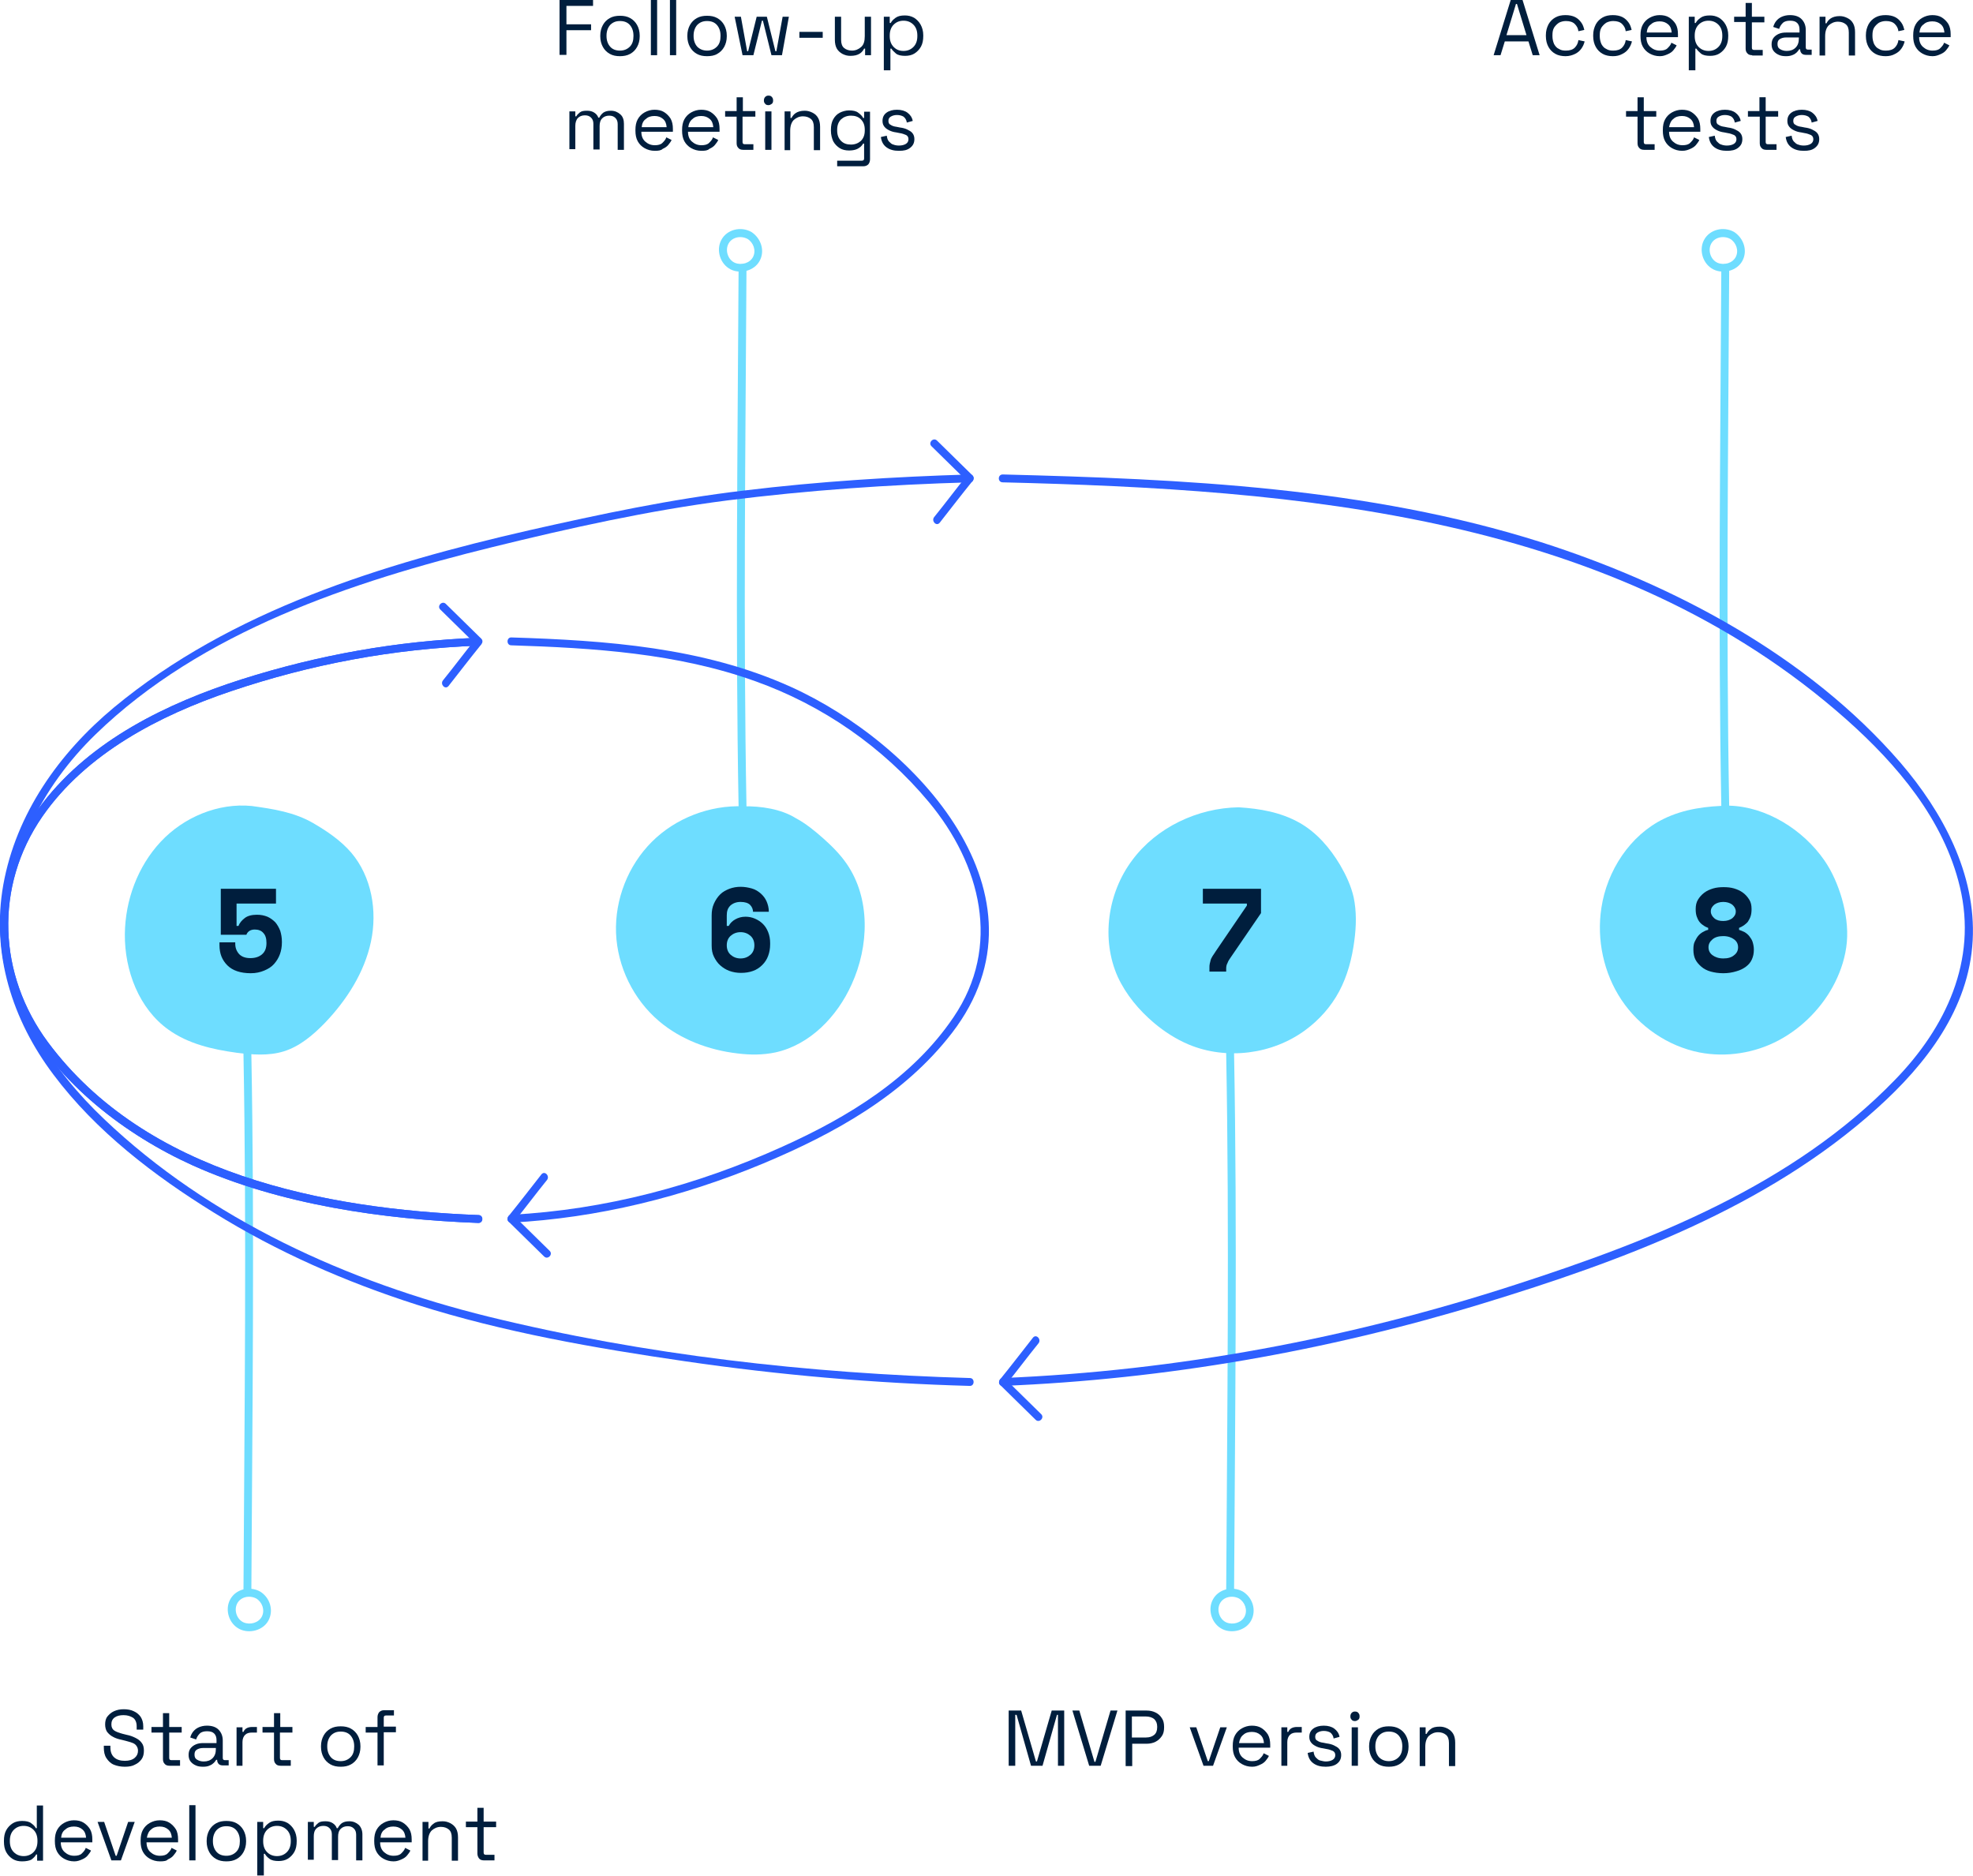 <?xml version="1.0" encoding="utf-8"?>
<!-- Generator: Adobe Illustrator 21.0.2, SVG Export Plug-In . SVG Version: 6.00 Build 0)  -->
<svg version="1.1" id="Layer_1" xmlns="http://www.w3.org/2000/svg" xmlns:xlink="http://www.w3.org/1999/xlink" x="0px" y="0px"
	 viewBox="0 0 600.5 571" style="enable-background:new 0 0 600.5 571;" xml:space="preserve">
<style type="text/css">
	.st0{fill:#001E3D;}
	.st1{fill:#6EDDFF;}
	.st2{fill:#2D5FFF;}
</style>
<title>Asset 32</title>
<g>
	<g>
		<path class="st0" d="M170.3,16.8V0h10.2v1.8h-8.1v5.6h7.5v1.8h-7.5v7.5H170.3z"/>
		<path class="st0" d="M188.7,17.1c-1.2,0-2.2-0.2-3.1-0.7c-0.9-0.5-1.6-1.2-2.1-2.1s-0.8-2-0.8-3.2v-0.3c0-1.2,0.3-2.3,0.8-3.2
			c0.5-0.9,1.2-1.6,2.1-2.1c0.9-0.5,1.9-0.7,3.1-0.7c1.2,0,2.2,0.2,3.1,0.7c0.9,0.5,1.6,1.2,2.1,2.1c0.5,0.9,0.8,2,0.8,3.2v0.3
			c0,1.2-0.3,2.3-0.8,3.2s-1.2,1.6-2.1,2.1C190.9,16.9,189.8,17.1,188.7,17.1z M188.7,15.4c1.2,0,2.2-0.4,3-1.2s1.1-1.9,1.1-3.2
			v-0.2c0-1.3-0.4-2.4-1.1-3.2s-1.7-1.2-3-1.2s-2.2,0.4-3,1.2c-0.7,0.8-1.1,1.9-1.1,3.2V11c0,1.3,0.4,2.4,1.1,3.2
			C186.4,15,187.4,15.4,188.7,15.4z"/>
		<path class="st0" d="M198.1,16.8V0h1.9v16.8H198.1z"/>
		<path class="st0" d="M203.9,16.8V0h1.9v16.8H203.9z"/>
		<path class="st0" d="M215.2,17.1c-1.2,0-2.2-0.2-3.1-0.7c-0.9-0.5-1.6-1.2-2.1-2.1s-0.8-2-0.8-3.2v-0.3c0-1.2,0.3-2.3,0.8-3.2
			c0.5-0.9,1.2-1.6,2.1-2.1c0.9-0.5,1.9-0.7,3.1-0.7c1.2,0,2.2,0.2,3.1,0.7c0.9,0.5,1.6,1.2,2.1,2.1c0.5,0.9,0.8,2,0.8,3.2v0.3
			c0,1.2-0.3,2.3-0.8,3.2s-1.2,1.6-2.1,2.1C217.5,16.9,216.4,17.1,215.2,17.1z M215.2,15.4c1.2,0,2.2-0.4,3-1.2s1.1-1.9,1.1-3.2
			v-0.2c0-1.3-0.4-2.4-1.1-3.2s-1.7-1.2-3-1.2s-2.2,0.4-3,1.2c-0.7,0.8-1.1,1.9-1.1,3.2V11c0,1.3,0.4,2.4,1.1,3.2
			C213,15,214,15.4,215.2,15.4z"/>
		<path class="st0" d="M226,16.8l-2.4-11.7h1.9l1.9,10.5h0.3l2.6-10.5h3.1l2.6,10.5h0.3l1.9-10.5h1.9L238,16.8h-3.2l-2.6-10.5h-0.3
			l-2.6,10.5H226z"/>
		<path class="st0" d="M243.3,11.5V9.7h7.1v1.8H243.3z"/>
		<path class="st0" d="M258.8,17c-0.9,0-1.6-0.2-2.4-0.6c-0.7-0.4-1.3-0.9-1.7-1.6c-0.4-0.7-0.6-1.6-0.6-2.7V5.1h1.9v7
			c0,1.2,0.3,2,0.9,2.5s1.4,0.8,2.4,0.8c1.1,0,2-0.4,2.8-1.1s1.1-1.8,1.1-3.3V5.1h1.9v11.7h-1.8v-2h-0.3c-0.3,0.6-0.7,1.1-1.3,1.5
			C260.9,16.8,260,17,258.8,17z"/>
		<path class="st0" d="M269,21.6V5.1h1.8V7h0.3c0.3-0.6,0.8-1.1,1.5-1.6c0.7-0.5,1.6-0.7,2.8-0.7c1,0,1.9,0.2,2.8,0.7
			c0.8,0.5,1.5,1.2,2,2.1c0.5,0.9,0.8,2,0.8,3.2v0.3c0,1.2-0.2,2.3-0.7,3.2s-1.2,1.6-2,2.1s-1.8,0.7-2.8,0.7c-1.2,0-2.2-0.2-2.8-0.7
			s-1.1-1-1.4-1.5h-0.3v6.6H269z M275,15.5c1.2,0,2.2-0.4,3-1.2s1.2-1.9,1.2-3.3v-0.2c0-1.4-0.4-2.5-1.2-3.3c-0.8-0.8-1.8-1.2-3-1.2
			c-1.2,0-2.2,0.4-3,1.2c-0.8,0.8-1.2,1.9-1.2,3.3V11c0,1.4,0.4,2.5,1.2,3.3S273.7,15.5,275,15.5z"/>
		<path class="st0" d="M173.3,45.6V33.9h1.8v1.5h0.3c0.2-0.4,0.6-0.8,1.1-1.2c0.5-0.4,1.2-0.5,2.2-0.5c0.9,0,1.6,0.2,2.2,0.6
			c0.6,0.4,1,0.9,1.2,1.5h0.3c0.3-0.6,0.7-1.1,1.2-1.5c0.6-0.4,1.3-0.6,2.3-0.6c1.2,0,2.1,0.4,2.9,1.1s1.1,1.7,1.1,2.9v7.9h-1.9
			v-7.8c0-0.8-0.2-1.4-0.7-1.9c-0.5-0.5-1.1-0.7-1.9-0.7c-0.9,0-1.6,0.3-2.1,0.8c-0.6,0.6-0.8,1.4-0.8,2.4v7.1h-1.9v-7.8
			c0-0.8-0.2-1.4-0.7-1.9c-0.5-0.5-1.1-0.7-1.9-0.7c-0.9,0-1.6,0.3-2.1,0.8s-0.8,1.4-0.8,2.4v7.1H173.3z"/>
		<path class="st0" d="M199.3,45.9c-1.2,0-2.2-0.3-3.1-0.8c-0.9-0.5-1.6-1.2-2.1-2.1c-0.5-0.9-0.7-2-0.7-3.2v-0.3
			c0-1.2,0.2-2.3,0.7-3.2c0.5-0.9,1.2-1.6,2.1-2.1s1.9-0.8,3-0.8c1.1,0,2.1,0.2,2.9,0.7s1.5,1.2,2,2c0.5,0.9,0.7,1.9,0.7,3.1v0.9
			h-9.6c0,1.3,0.4,2.3,1.2,3c0.8,0.7,1.7,1.1,2.9,1.1c1,0,1.8-0.2,2.3-0.7s1-1,1.2-1.7l1.6,0.8c-0.2,0.5-0.6,1-1,1.5
			c-0.4,0.5-1,0.9-1.7,1.2C201.2,45.8,200.4,45.9,199.3,45.9z M195.3,38.7h7.6c-0.1-1.1-0.4-1.9-1.1-2.5c-0.7-0.6-1.5-0.9-2.6-0.9
			c-1.1,0-2,0.3-2.6,0.9C195.8,36.7,195.4,37.6,195.3,38.7z"/>
		<path class="st0" d="M213.5,45.9c-1.2,0-2.2-0.3-3.1-0.8s-1.6-1.2-2.1-2.1s-0.7-2-0.7-3.2v-0.3c0-1.2,0.2-2.3,0.7-3.2
			s1.2-1.6,2.1-2.1c0.9-0.5,1.9-0.8,3-0.8c1.1,0,2.1,0.2,2.9,0.7s1.5,1.2,2,2c0.5,0.9,0.7,1.9,0.7,3.1v0.9h-9.6c0,1.3,0.4,2.3,1.2,3
			c0.8,0.7,1.7,1.1,2.9,1.1c1,0,1.8-0.2,2.3-0.7c0.5-0.5,1-1,1.2-1.7l1.6,0.8c-0.2,0.5-0.6,1-1,1.5c-0.4,0.5-1,0.9-1.7,1.2
			C215.4,45.8,214.6,45.9,213.5,45.9z M209.5,38.7h7.6c-0.1-1.1-0.4-1.9-1.1-2.5c-0.7-0.6-1.5-0.9-2.6-0.9c-1.1,0-2,0.3-2.6,0.9
			C210.1,36.7,209.6,37.6,209.5,38.7z"/>
		<path class="st0" d="M226.2,45.6c-0.7,0-1.2-0.2-1.5-0.6c-0.4-0.4-0.5-0.9-0.5-1.5v-8h-3.5v-1.7h3.5v-4.2h1.9v4.2h3.8v1.7H226v7.7
			c0,0.5,0.2,0.7,0.7,0.7h2.6v1.7H226.2z"/>
		<path class="st0" d="M233.9,32c-0.4,0-0.8-0.1-1-0.4c-0.3-0.3-0.4-0.6-0.4-1c0-0.4,0.1-0.8,0.4-1.1c0.3-0.3,0.6-0.4,1-0.4
			c0.4,0,0.8,0.1,1,0.4c0.3,0.3,0.4,0.6,0.4,1.1c0,0.4-0.1,0.8-0.4,1S234.3,32,233.9,32z M232.9,45.6V33.9h1.9v11.7H232.9z"/>
		<path class="st0" d="M238.8,45.6V33.9h1.8v2h0.3c0.3-0.6,0.7-1.1,1.3-1.5s1.5-0.7,2.7-0.7c0.9,0,1.6,0.2,2.4,0.6s1.3,0.9,1.7,1.6
			c0.4,0.7,0.6,1.6,0.6,2.7v7.1h-1.9v-7c0-1.2-0.3-2-0.9-2.5c-0.6-0.5-1.4-0.8-2.4-0.8c-1.1,0-2,0.4-2.8,1.1
			c-0.7,0.7-1.1,1.8-1.1,3.3v5.9H238.8z"/>
		<path class="st0" d="M252.9,39.8v-0.3c0-1.2,0.2-2.3,0.7-3.2c0.5-0.9,1.2-1.6,2-2s1.8-0.7,2.8-0.7c1.2,0,2.2,0.2,2.8,0.7
			c0.7,0.5,1.2,1,1.5,1.6h0.3v-1.9h1.8v14.5c0,0.6-0.2,1.1-0.5,1.5c-0.4,0.4-0.9,0.6-1.5,0.6h-8v-1.7h7.5c0.5,0,0.7-0.2,0.7-0.7
			v-4.5h-0.3c-0.2,0.4-0.5,0.7-0.8,1c-0.4,0.3-0.8,0.6-1.4,0.8c-0.6,0.2-1.3,0.3-2.1,0.3c-1,0-2-0.2-2.8-0.7s-1.5-1.2-2-2.1
			C253.2,42.1,252.9,41,252.9,39.8z M259,44c1.2,0,2.2-0.4,3-1.1c0.8-0.8,1.2-1.8,1.2-3.2v-0.2c0-1.4-0.4-2.4-1.2-3.2
			c-0.8-0.8-1.8-1.1-3-1.1c-1.2,0-2.2,0.4-3,1.1c-0.8,0.8-1.2,1.8-1.2,3.2v0.2c0,1.4,0.4,2.4,1.2,3.2C256.8,43.7,257.8,44,259,44z"
			/>
		<path class="st0" d="M273.6,45.9c-1.5,0-2.7-0.3-3.7-1c-1-0.7-1.6-1.7-1.8-3.2l1.8-0.4c0.1,0.8,0.3,1.4,0.7,1.8
			c0.4,0.4,0.8,0.8,1.3,0.9c0.5,0.2,1.1,0.3,1.7,0.3c0.9,0,1.6-0.2,2.1-0.5c0.5-0.3,0.8-0.8,0.8-1.4s-0.2-1-0.7-1.3
			c-0.5-0.2-1.2-0.5-2-0.6l-1-0.2c-0.8-0.1-1.5-0.3-2.1-0.6c-0.6-0.3-1.1-0.6-1.5-1.1c-0.4-0.5-0.6-1-0.6-1.8c0-1.1,0.4-1.9,1.2-2.5
			c0.8-0.6,1.9-0.9,3.2-0.9c1.3,0,2.4,0.3,3.2,0.9s1.4,1.4,1.6,2.5l-1.8,0.5c-0.1-0.8-0.5-1.4-1-1.8c-0.5-0.3-1.2-0.5-2-0.5
			s-1.4,0.2-1.9,0.5c-0.5,0.3-0.7,0.7-0.7,1.3s0.2,1,0.7,1.2c0.4,0.3,1,0.5,1.8,0.6l1,0.2c0.8,0.1,1.6,0.3,2.2,0.6s1.2,0.6,1.6,1.1
			c0.4,0.5,0.6,1.1,0.6,1.8c0,1.2-0.4,2-1.3,2.7S275.1,45.9,273.6,45.9z"/>
	</g>
	<g>
		<path class="st0" d="M38,537.7c-1.2,0-2.3-0.2-3.3-0.6c-1-0.4-1.7-1.1-2.3-2c-0.6-0.9-0.8-2-0.8-3.3v-0.5h2v0.5
			c0,1.4,0.4,2.4,1.2,3.1s1.9,1,3.2,1c1.3,0,2.3-0.3,3-0.9c0.7-0.6,1-1.3,1-2.2c0-0.6-0.2-1.1-0.5-1.5c-0.3-0.4-0.7-0.7-1.3-0.9
			c-0.6-0.2-1.2-0.4-2-0.6l-1.2-0.3c-1-0.2-1.9-0.5-2.6-0.9c-0.8-0.4-1.3-0.9-1.8-1.5c-0.4-0.6-0.6-1.4-0.6-2.3s0.2-1.8,0.7-2.4
			s1.1-1.2,2-1.6c0.9-0.4,1.8-0.6,3-0.6c1.1,0,2.2,0.2,3,0.6c0.9,0.4,1.6,1,2.1,1.7c0.5,0.8,0.8,1.7,0.8,2.9v1h-2v-1
			c0-1.2-0.4-2.1-1.1-2.6c-0.8-0.5-1.7-0.8-2.9-0.8c-1.1,0-2,0.2-2.7,0.7c-0.7,0.5-1,1.2-1,2.1c0,0.9,0.3,1.5,0.9,1.9s1.5,0.7,2.6,1
			l1.2,0.3c1,0.2,1.8,0.5,2.6,0.9c0.8,0.4,1.4,0.8,1.9,1.5c0.5,0.6,0.7,1.4,0.7,2.4s-0.2,1.9-0.7,2.6c-0.5,0.7-1.2,1.3-2.1,1.7
			C40.3,537.5,39.3,537.7,38,537.7z"/>
		<path class="st0" d="M51.6,537.4c-0.7,0-1.2-0.2-1.5-0.6c-0.4-0.4-0.5-0.9-0.5-1.5v-8h-3.5v-1.7h3.5v-4.2h1.9v4.2h3.8v1.7h-3.8
			v7.7c0,0.5,0.2,0.7,0.7,0.7h2.6v1.7H51.6z"/>
		<path class="st0" d="M61.8,537.7c-0.8,0-1.6-0.1-2.2-0.4c-0.7-0.3-1.2-0.7-1.6-1.2s-0.6-1.2-0.6-2c0-0.8,0.2-1.5,0.6-2
			c0.4-0.5,0.9-0.9,1.6-1.2c0.7-0.3,1.4-0.4,2.3-0.4h4v-0.9c0-0.8-0.2-1.5-0.7-2c-0.5-0.5-1.2-0.7-2.2-0.7c-0.9,0-1.7,0.2-2.2,0.7
			c-0.5,0.5-0.9,1.1-1.1,1.8l-1.8-0.6c0.2-0.7,0.5-1.3,0.9-1.8s1-1,1.7-1.3c0.7-0.3,1.5-0.5,2.5-0.5c1.5,0,2.7,0.4,3.5,1.2
			c0.8,0.8,1.3,1.9,1.3,3.3v5.3c0,0.5,0.2,0.7,0.7,0.7h1.1v1.6h-1.7c-0.5,0-1-0.1-1.3-0.4c-0.3-0.3-0.5-0.7-0.5-1.2v-0.1h-0.3
			c-0.2,0.3-0.4,0.6-0.7,0.9c-0.3,0.3-0.7,0.6-1.2,0.8C63.3,537.6,62.6,537.7,61.8,537.7z M62,536.1c1.1,0,2-0.3,2.7-1
			c0.7-0.7,1-1.6,1-2.8V532h-3.9c-0.8,0-1.4,0.2-1.9,0.5s-0.7,0.8-0.7,1.5s0.2,1.2,0.7,1.5C60.5,535.9,61.2,536.1,62,536.1z"/>
		<path class="st0" d="M72,537.4v-11.7h1.8v1.4h0.3c0.4-1,1.3-1.5,2.7-1.5h1.4v1.7h-1.5c-0.9,0-1.6,0.2-2.1,0.7
			c-0.5,0.5-0.8,1.2-0.8,2.2v7.2H72z"/>
		<path class="st0" d="M85.4,537.4c-0.7,0-1.2-0.2-1.5-0.6c-0.4-0.4-0.5-0.9-0.5-1.5v-8h-3.5v-1.7h3.5v-4.2h1.9v4.2H89v1.7h-3.8v7.7
			c0,0.5,0.2,0.7,0.7,0.7h2.6v1.7H85.4z"/>
		<path class="st0" d="M103.7,537.7c-1.2,0-2.2-0.2-3.1-0.7s-1.6-1.2-2.1-2.1s-0.8-2-0.8-3.2v-0.3c0-1.2,0.3-2.3,0.8-3.2
			c0.5-0.9,1.2-1.6,2.1-2.1s1.9-0.7,3.1-0.7c1.2,0,2.2,0.2,3.1,0.7c0.9,0.5,1.6,1.2,2.1,2.1c0.5,0.9,0.8,2,0.8,3.2v0.3
			c0,1.2-0.3,2.3-0.8,3.2c-0.5,0.9-1.2,1.6-2.1,2.1C105.9,537.5,104.9,537.7,103.7,537.7z M103.7,536c1.2,0,2.2-0.4,3-1.2
			c0.8-0.8,1.1-1.9,1.1-3.2v-0.2c0-1.3-0.4-2.4-1.1-3.2c-0.7-0.8-1.7-1.2-3-1.2s-2.2,0.4-3,1.2c-0.7,0.8-1.1,1.9-1.1,3.2v0.2
			c0,1.3,0.4,2.4,1.1,3.2C101.4,535.6,102.4,536,103.7,536z"/>
		<path class="st0" d="M114.9,537.4v-10.1h-3.6v-1.7h3.6v-3c0-0.6,0.2-1.1,0.5-1.5c0.4-0.4,0.9-0.6,1.5-0.6h3v1.6h-2.4
			c-0.5,0-0.7,0.2-0.7,0.7v2.7h3.7v1.7h-3.7v10.1H114.9z"/>
		<path class="st0" d="M6.7,566.5c-1,0-2-0.2-2.8-0.7c-0.8-0.5-1.5-1.2-2-2.1c-0.5-0.9-0.7-2-0.7-3.2v-0.3c0-1.2,0.2-2.3,0.7-3.2
			c0.5-0.9,1.2-1.6,2-2.1c0.8-0.5,1.8-0.7,2.8-0.7c1.2,0,2.2,0.2,2.8,0.7c0.7,0.5,1.2,1,1.4,1.5h0.3v-6.9h1.9v16.8h-1.8v-1.9H11
			c-0.3,0.6-0.8,1.1-1.5,1.6C8.9,566.3,7.9,566.5,6.7,566.5z M7.2,564.9c1.2,0,2.2-0.4,3-1.2c0.8-0.8,1.2-1.9,1.2-3.3v-0.2
			c0-1.4-0.4-2.5-1.2-3.3c-0.8-0.8-1.8-1.2-3-1.2c-1.2,0-2.2,0.4-3,1.2c-0.8,0.8-1.2,1.9-1.2,3.3v0.2c0,1.4,0.4,2.5,1.2,3.3
			C5,564.5,6,564.9,7.2,564.9z"/>
		<path class="st0" d="M22.6,566.5c-1.2,0-2.2-0.3-3.1-0.8s-1.6-1.2-2.1-2.1s-0.7-2-0.7-3.2v-0.3c0-1.2,0.2-2.3,0.7-3.2
			s1.2-1.6,2.1-2.1c0.9-0.5,1.9-0.8,3-0.8c1.1,0,2.1,0.2,2.9,0.7c0.8,0.5,1.5,1.2,2,2c0.5,0.9,0.7,1.9,0.7,3.1v0.9h-9.6
			c0,1.3,0.4,2.3,1.2,3c0.8,0.7,1.7,1.1,2.9,1.1c1,0,1.8-0.2,2.3-0.7c0.5-0.5,1-1,1.2-1.7l1.6,0.8c-0.2,0.5-0.6,1-1,1.5
			c-0.4,0.5-1,0.9-1.7,1.2S23.6,566.5,22.6,566.5z M18.6,559.3h7.6c-0.1-1.1-0.4-1.9-1.1-2.5c-0.7-0.6-1.5-0.9-2.6-0.9
			c-1.1,0-2,0.3-2.6,0.9C19.1,557.3,18.7,558.2,18.6,559.3z"/>
		<path class="st0" d="M33.9,566.2l-4.2-11.7h2l3.5,10.3h0.3l3.5-10.3h2l-4.2,11.7H33.9z"/>
		<path class="st0" d="M48.7,566.5c-1.2,0-2.2-0.3-3.1-0.8c-0.9-0.5-1.6-1.2-2.1-2.1c-0.5-0.9-0.7-2-0.7-3.2v-0.3
			c0-1.2,0.2-2.3,0.7-3.2c0.5-0.9,1.2-1.6,2.1-2.1s1.9-0.8,3-0.8c1.1,0,2.1,0.2,2.9,0.7c0.8,0.5,1.5,1.2,2,2s0.7,1.9,0.7,3.1v0.9
			h-9.6c0,1.3,0.4,2.3,1.2,3c0.8,0.7,1.7,1.1,2.9,1.1c1,0,1.8-0.2,2.3-0.7c0.5-0.5,1-1,1.2-1.7l1.6,0.8c-0.2,0.5-0.6,1-1,1.5
			c-0.4,0.5-1,0.9-1.7,1.2C50.7,566.4,49.8,566.5,48.7,566.5z M44.7,559.3h7.6c-0.1-1.1-0.4-1.9-1.1-2.5c-0.7-0.6-1.5-0.9-2.6-0.9
			c-1.1,0-2,0.3-2.6,0.9C45.3,557.3,44.9,558.2,44.7,559.3z"/>
		<path class="st0" d="M57.6,566.2v-16.8h1.9v16.8H57.6z"/>
		<path class="st0" d="M68.9,566.5c-1.2,0-2.2-0.2-3.1-0.7c-0.9-0.5-1.6-1.2-2.1-2.1s-0.8-2-0.8-3.2v-0.3c0-1.2,0.3-2.3,0.8-3.2
			s1.2-1.6,2.1-2.1c0.9-0.5,1.9-0.7,3.1-0.7c1.2,0,2.2,0.2,3.1,0.7c0.9,0.5,1.6,1.2,2.1,2.1s0.8,2,0.8,3.2v0.3
			c0,1.2-0.3,2.3-0.8,3.2s-1.2,1.6-2.1,2.1C71.1,566.3,70.1,566.5,68.9,566.5z M68.9,564.8c1.2,0,2.2-0.4,3-1.2
			c0.8-0.8,1.1-1.9,1.1-3.2v-0.2c0-1.3-0.4-2.4-1.1-3.2c-0.7-0.8-1.7-1.2-3-1.2s-2.2,0.4-3,1.2c-0.7,0.8-1.1,1.9-1.1,3.2v0.2
			c0,1.3,0.4,2.4,1.1,3.2C66.6,564.4,67.6,564.8,68.9,564.8z"/>
		<path class="st0" d="M78.3,571v-16.5h1.8v1.9h0.3c0.3-0.6,0.8-1.1,1.5-1.6c0.7-0.5,1.6-0.7,2.8-0.7c1,0,1.9,0.2,2.8,0.7
			c0.8,0.5,1.5,1.2,2,2.1c0.5,0.9,0.8,2,0.8,3.2v0.3c0,1.2-0.2,2.3-0.7,3.2c-0.5,0.9-1.2,1.6-2,2.1c-0.8,0.5-1.8,0.7-2.8,0.7
			c-1.2,0-2.2-0.2-2.8-0.7c-0.7-0.5-1.1-1-1.4-1.5h-0.3v6.6H78.3z M84.3,564.9c1.2,0,2.2-0.4,3-1.2s1.2-1.9,1.2-3.3v-0.2
			c0-1.4-0.4-2.5-1.2-3.3c-0.8-0.8-1.8-1.2-3-1.2c-1.2,0-2.2,0.4-3,1.2c-0.8,0.8-1.2,1.9-1.2,3.3v0.2c0,1.4,0.4,2.5,1.2,3.3
			S83.1,564.9,84.3,564.9z"/>
		<path class="st0" d="M93.7,566.2v-11.7h1.8v1.5h0.3c0.2-0.4,0.6-0.8,1.1-1.2s1.2-0.5,2.2-0.5c0.9,0,1.6,0.2,2.2,0.6
			c0.6,0.4,1,0.9,1.2,1.5h0.3c0.3-0.6,0.7-1.1,1.2-1.5c0.6-0.4,1.3-0.6,2.3-0.6c1.2,0,2.1,0.4,2.9,1.1c0.7,0.7,1.1,1.7,1.1,2.9v7.9
			h-1.9v-7.8c0-0.8-0.2-1.4-0.7-1.9c-0.5-0.5-1.1-0.7-1.9-0.7c-0.9,0-1.6,0.3-2.1,0.8c-0.6,0.6-0.8,1.4-0.8,2.4v7.1h-1.9v-7.8
			c0-0.8-0.2-1.4-0.7-1.9c-0.5-0.5-1.1-0.7-1.9-0.7c-0.9,0-1.6,0.3-2.1,0.8c-0.6,0.6-0.8,1.4-0.8,2.4v7.1H93.7z"/>
		<path class="st0" d="M119.8,566.5c-1.2,0-2.2-0.3-3.1-0.8s-1.6-1.2-2.1-2.1s-0.7-2-0.7-3.2v-0.3c0-1.2,0.2-2.3,0.7-3.2
			s1.2-1.6,2.1-2.1c0.9-0.5,1.9-0.8,3-0.8c1.1,0,2.1,0.2,2.9,0.7c0.8,0.5,1.5,1.2,2,2c0.5,0.9,0.7,1.9,0.7,3.1v0.9h-9.6
			c0,1.3,0.4,2.3,1.2,3c0.8,0.7,1.7,1.1,2.9,1.1c1,0,1.8-0.2,2.3-0.7c0.5-0.5,1-1,1.2-1.7l1.6,0.8c-0.2,0.5-0.6,1-1,1.5
			c-0.4,0.5-1,0.9-1.7,1.2S120.8,566.5,119.8,566.5z M115.8,559.3h7.6c-0.1-1.1-0.4-1.9-1.1-2.5c-0.7-0.6-1.5-0.9-2.6-0.9
			c-1.1,0-2,0.3-2.6,0.9C116.3,557.3,115.9,558.2,115.8,559.3z"/>
		<path class="st0" d="M128.6,566.2v-11.7h1.8v2h0.3c0.3-0.6,0.7-1.1,1.3-1.5c0.6-0.5,1.5-0.7,2.7-0.7c0.9,0,1.6,0.2,2.4,0.6
			c0.7,0.4,1.3,0.9,1.7,1.6c0.4,0.7,0.6,1.6,0.6,2.7v7.1h-1.9v-7c0-1.2-0.3-2-0.9-2.5s-1.4-0.8-2.4-0.8c-1.1,0-2,0.4-2.8,1.1
			c-0.7,0.7-1.1,1.8-1.1,3.3v5.9H128.6z"/>
		<path class="st0" d="M147.3,566.2c-0.7,0-1.2-0.2-1.5-0.6s-0.5-0.9-0.5-1.5v-8h-3.5v-1.7h3.5v-4.2h1.9v4.2h3.8v1.7h-3.8v7.7
			c0,0.5,0.2,0.7,0.7,0.7h2.6v1.7H147.3z"/>
	</g>
	<g>
		<path class="st0" d="M307,537.4v-16.8h3.8l4.5,15.5h0.3l4.5-15.5h3.8v16.8H322v-15.5h-0.3l-4.4,15.5h-3.5l-4.4-15.5H309v15.5H307z
			"/>
		<path class="st0" d="M331.5,537.4l-5.1-16.8h2.1l4.6,15.6h0.3l4.6-15.6h2.1l-5.1,16.8H331.5z"/>
		<path class="st0" d="M342.6,537.4v-16.8h6.4c1,0,1.9,0.2,2.7,0.6c0.8,0.4,1.4,0.9,1.9,1.7c0.5,0.7,0.7,1.6,0.7,2.6v0.3
			c0,1-0.2,1.9-0.7,2.6c-0.5,0.7-1.1,1.3-1.9,1.7c-0.8,0.4-1.7,0.6-2.7,0.6h-4.4v6.8H342.6z M344.6,528.8h4.2c1.1,0,1.9-0.3,2.5-0.8
			c0.6-0.5,0.9-1.3,0.9-2.3v-0.2c0-1-0.3-1.7-0.9-2.3c-0.6-0.5-1.5-0.8-2.6-0.8h-4.2V528.8z"/>
		<path class="st0" d="M366.3,537.4l-4.2-11.7h2l3.5,10.3h0.3l3.5-10.3h2l-4.2,11.7H366.3z"/>
		<path class="st0" d="M381.1,537.7c-1.2,0-2.2-0.3-3.1-0.8s-1.6-1.2-2.1-2.1s-0.7-2-0.7-3.2v-0.3c0-1.2,0.2-2.3,0.7-3.2
			s1.2-1.6,2.1-2.1c0.9-0.5,1.9-0.8,3-0.8c1.1,0,2.1,0.2,2.9,0.7c0.8,0.5,1.5,1.2,2,2c0.5,0.9,0.7,1.9,0.7,3.1v0.9h-9.6
			c0,1.3,0.4,2.3,1.2,3c0.8,0.7,1.7,1.1,2.9,1.1c1,0,1.8-0.2,2.3-0.7c0.5-0.5,1-1,1.2-1.7l1.6,0.8c-0.2,0.5-0.6,1-1,1.5
			s-1,0.9-1.7,1.2S382.2,537.7,381.1,537.7z M377.1,530.5h7.6c-0.1-1.1-0.4-1.9-1.1-2.5c-0.7-0.6-1.5-0.9-2.6-0.9
			c-1.1,0-2,0.3-2.6,0.9C377.7,528.5,377.3,529.4,377.1,530.5z"/>
		<path class="st0" d="M390,537.4v-11.7h1.8v1.4h0.3c0.4-1,1.3-1.5,2.7-1.5h1.4v1.7h-1.5c-0.9,0-1.6,0.2-2.1,0.7
			c-0.5,0.5-0.8,1.2-0.8,2.2v7.2H390z"/>
		<path class="st0" d="M403.5,537.7c-1.5,0-2.7-0.3-3.7-1s-1.6-1.7-1.8-3.2l1.8-0.4c0.1,0.8,0.3,1.4,0.7,1.8
			c0.4,0.4,0.8,0.8,1.3,0.9s1.1,0.3,1.7,0.3c0.9,0,1.6-0.2,2.1-0.5s0.8-0.8,0.8-1.4c0-0.6-0.2-1-0.7-1.3c-0.5-0.2-1.2-0.5-2-0.6
			l-1-0.2c-0.8-0.1-1.5-0.3-2.1-0.6c-0.6-0.3-1.1-0.6-1.5-1.1s-0.6-1-0.6-1.8c0-1.1,0.4-1.9,1.2-2.5c0.8-0.6,1.9-0.9,3.2-0.9
			c1.3,0,2.4,0.3,3.2,0.9s1.4,1.4,1.6,2.5l-1.8,0.5c-0.1-0.8-0.5-1.4-1-1.8c-0.5-0.3-1.2-0.5-2-0.5s-1.4,0.2-1.9,0.5
			c-0.5,0.3-0.7,0.7-0.7,1.3c0,0.6,0.2,1,0.7,1.2c0.4,0.3,1,0.5,1.8,0.6l1,0.2c0.8,0.1,1.6,0.3,2.2,0.6s1.2,0.6,1.6,1.1
			c0.4,0.5,0.6,1.1,0.6,1.8c0,1.2-0.4,2-1.3,2.7C406.1,537.4,404.9,537.7,403.5,537.7z"/>
		<path class="st0" d="M412.4,523.8c-0.4,0-0.8-0.1-1-0.4c-0.3-0.3-0.4-0.6-0.4-1c0-0.4,0.1-0.8,0.4-1.1c0.3-0.3,0.6-0.4,1-0.4
			c0.4,0,0.8,0.1,1,0.4c0.3,0.3,0.4,0.6,0.4,1.1c0,0.4-0.1,0.8-0.4,1S412.8,523.8,412.4,523.8z M411.4,537.4v-11.7h1.9v11.7H411.4z"
			/>
		<path class="st0" d="M422.7,537.7c-1.2,0-2.2-0.2-3.1-0.7s-1.6-1.2-2.1-2.1s-0.8-2-0.8-3.2v-0.3c0-1.2,0.3-2.3,0.8-3.2
			c0.5-0.9,1.2-1.6,2.1-2.1s1.9-0.7,3.1-0.7c1.2,0,2.2,0.2,3.1,0.7c0.9,0.5,1.6,1.2,2.1,2.1c0.5,0.9,0.8,2,0.8,3.2v0.3
			c0,1.2-0.3,2.3-0.8,3.2c-0.5,0.9-1.2,1.6-2.1,2.1C424.9,537.5,423.9,537.7,422.7,537.7z M422.7,536c1.2,0,2.2-0.4,3-1.2
			c0.8-0.8,1.1-1.9,1.1-3.2v-0.2c0-1.3-0.4-2.4-1.1-3.2c-0.7-0.8-1.7-1.2-3-1.2s-2.2,0.4-3,1.2c-0.7,0.8-1.1,1.9-1.1,3.2v0.2
			c0,1.3,0.4,2.4,1.1,3.2C420.5,535.6,421.5,536,422.7,536z"/>
		<path class="st0" d="M432.1,537.4v-11.7h1.8v2h0.3c0.3-0.6,0.7-1.1,1.3-1.5c0.6-0.5,1.5-0.7,2.7-0.7c0.9,0,1.6,0.2,2.4,0.6
			c0.7,0.4,1.3,0.9,1.7,1.6c0.4,0.7,0.6,1.6,0.6,2.7v7.1h-1.9v-7c0-1.2-0.3-2-0.9-2.5c-0.6-0.5-1.4-0.8-2.4-0.8
			c-1.1,0-2,0.4-2.8,1.1c-0.7,0.7-1.1,1.8-1.1,3.3v5.9H432.1z"/>
	</g>
	<g>
		<path class="st0" d="M454.6,16.8L459.8,0h3.6l5.2,16.8h-2.1l-1.3-4.2H458l-1.3,4.2H454.6z M458.5,10.7h6.1l-2.9-9.5h-0.3
			L458.5,10.7z"/>
		<path class="st0" d="M476.5,17.1c-1.1,0-2.2-0.2-3.1-0.7s-1.6-1.2-2.1-2.1c-0.5-0.9-0.8-2-0.8-3.3v-0.3c0-1.3,0.3-2.3,0.8-3.3
			c0.5-0.9,1.2-1.6,2.1-2.1c0.9-0.5,1.9-0.7,3.1-0.7c1.1,0,2.1,0.2,2.9,0.6c0.8,0.4,1.4,1,1.9,1.7s0.7,1.4,0.9,2.2l-1.8,0.4
			c-0.1-0.9-0.5-1.6-1.1-2.2c-0.6-0.6-1.5-0.9-2.7-0.9c-0.8,0-1.5,0.2-2.1,0.5c-0.6,0.4-1.1,0.9-1.5,1.5c-0.4,0.7-0.5,1.4-0.5,2.4
			V11c0,0.9,0.2,1.7,0.5,2.4c0.4,0.7,0.8,1.2,1.5,1.5c0.6,0.4,1.3,0.5,2.1,0.5c1.2,0,2.1-0.3,2.7-0.9s1-1.4,1.1-2.3l1.9,0.4
			c-0.2,0.8-0.5,1.5-1,2.2c-0.5,0.7-1.1,1.2-1.9,1.6S477.6,17.1,476.5,17.1z"/>
		<path class="st0" d="M490.9,17.1c-1.1,0-2.2-0.2-3.1-0.7s-1.6-1.2-2.1-2.1s-0.8-2-0.8-3.3v-0.3c0-1.3,0.3-2.3,0.8-3.3
			c0.5-0.9,1.2-1.6,2.1-2.1c0.9-0.5,1.9-0.7,3.1-0.7c1.1,0,2.1,0.2,2.9,0.6c0.8,0.4,1.4,1,1.9,1.7c0.5,0.7,0.7,1.4,0.9,2.2l-1.8,0.4
			c-0.1-0.9-0.5-1.6-1.1-2.2c-0.6-0.6-1.5-0.9-2.7-0.9c-0.8,0-1.5,0.2-2.1,0.5c-0.6,0.4-1.1,0.9-1.5,1.5c-0.4,0.7-0.5,1.4-0.5,2.4
			V11c0,0.9,0.2,1.7,0.5,2.4c0.4,0.7,0.8,1.2,1.5,1.5c0.6,0.4,1.3,0.5,2.1,0.5c1.2,0,2.1-0.3,2.7-0.9c0.6-0.6,1-1.4,1.1-2.3l1.9,0.4
			c-0.2,0.8-0.5,1.5-1,2.2c-0.5,0.7-1.1,1.2-1.9,1.6C492.9,16.9,492,17.1,490.9,17.1z"/>
		<path class="st0" d="M505.2,17.1c-1.2,0-2.2-0.3-3.1-0.8s-1.6-1.2-2.1-2.1s-0.7-2-0.7-3.2v-0.3c0-1.2,0.2-2.3,0.7-3.2
			s1.2-1.6,2.1-2.1c0.9-0.5,1.9-0.8,3-0.8c1.1,0,2.1,0.2,2.9,0.7c0.8,0.5,1.5,1.2,2,2c0.5,0.9,0.7,1.9,0.7,3.1v0.9h-9.6
			c0,1.3,0.4,2.3,1.2,3c0.8,0.7,1.7,1.1,2.9,1.1c1,0,1.8-0.2,2.3-0.7s1-1,1.2-1.7l1.6,0.8c-0.2,0.5-0.6,1-1,1.5
			c-0.4,0.5-1,0.9-1.7,1.2S506.2,17.1,505.2,17.1z M501.2,9.9h7.6c-0.1-1.1-0.4-1.9-1.1-2.5c-0.7-0.6-1.5-0.9-2.6-0.9
			c-1.1,0-2,0.3-2.6,0.9C501.7,7.9,501.3,8.8,501.2,9.9z"/>
		<path class="st0" d="M514,21.6V5.1h1.8V7h0.3c0.3-0.6,0.8-1.1,1.5-1.6c0.7-0.5,1.6-0.7,2.8-0.7c1,0,1.9,0.2,2.8,0.7
			c0.8,0.5,1.5,1.2,2,2.1c0.5,0.9,0.8,2,0.8,3.2v0.3c0,1.2-0.2,2.3-0.7,3.2s-1.2,1.6-2,2.1s-1.8,0.7-2.8,0.7c-1.2,0-2.2-0.2-2.8-0.7
			s-1.1-1-1.4-1.5h-0.3v6.6H514z M520,15.5c1.2,0,2.2-0.4,3-1.2s1.2-1.9,1.2-3.3v-0.2c0-1.4-0.4-2.5-1.2-3.3c-0.8-0.8-1.8-1.2-3-1.2
			c-1.2,0-2.2,0.4-3,1.2c-0.8,0.8-1.2,1.9-1.2,3.3V11c0,1.4,0.4,2.5,1.2,3.3S518.8,15.5,520,15.5z"/>
		<path class="st0" d="M533.3,16.8c-0.7,0-1.2-0.2-1.5-0.6c-0.4-0.4-0.5-0.9-0.5-1.5v-8h-3.5V5.1h3.5V0.9h1.9v4.2h3.8v1.7h-3.8v7.7
			c0,0.5,0.2,0.7,0.7,0.7h2.6v1.7H533.3z"/>
		<path class="st0" d="M543.6,17.1c-0.8,0-1.6-0.1-2.2-0.4c-0.7-0.3-1.2-0.7-1.6-1.2c-0.4-0.5-0.6-1.2-0.6-2c0-0.8,0.2-1.5,0.6-2
			s0.9-0.9,1.6-1.2c0.7-0.3,1.4-0.4,2.3-0.4h4V9c0-0.8-0.2-1.5-0.7-2s-1.2-0.7-2.2-0.7c-0.9,0-1.7,0.2-2.2,0.7
			c-0.5,0.5-0.9,1.1-1.1,1.8l-1.8-0.6c0.2-0.7,0.5-1.3,0.9-1.8c0.4-0.5,1-1,1.7-1.3c0.7-0.3,1.5-0.5,2.5-0.5c1.5,0,2.7,0.4,3.5,1.2
			c0.8,0.8,1.3,1.9,1.3,3.3v5.3c0,0.5,0.2,0.7,0.7,0.7h1.1v1.6h-1.7c-0.5,0-1-0.1-1.3-0.4c-0.3-0.3-0.5-0.7-0.5-1.2V15h-0.3
			c-0.2,0.3-0.4,0.6-0.7,0.9c-0.3,0.3-0.7,0.6-1.2,0.8C545,17,544.4,17.1,543.6,17.1z M543.8,15.5c1.1,0,2-0.3,2.7-1
			c0.7-0.7,1-1.6,1-2.8v-0.3h-3.9c-0.8,0-1.4,0.2-1.9,0.5s-0.7,0.8-0.7,1.5s0.2,1.2,0.7,1.5C542.3,15.3,543,15.5,543.8,15.5z"/>
		<path class="st0" d="M553.8,16.8V5.1h1.8v2h0.3c0.3-0.6,0.7-1.1,1.3-1.5s1.5-0.7,2.7-0.7c0.9,0,1.6,0.2,2.4,0.6s1.3,0.9,1.7,1.6
			c0.4,0.7,0.6,1.6,0.6,2.7v7.1h-1.9v-7c0-1.2-0.3-2-0.9-2.5c-0.6-0.5-1.4-0.8-2.4-0.8c-1.1,0-2,0.4-2.8,1.1
			c-0.7,0.7-1.1,1.8-1.1,3.3v5.9H553.8z"/>
		<path class="st0" d="M573.9,17.1c-1.1,0-2.2-0.2-3.1-0.7s-1.6-1.2-2.1-2.1s-0.8-2-0.8-3.3v-0.3c0-1.3,0.3-2.3,0.8-3.3
			c0.5-0.9,1.2-1.6,2.1-2.1c0.9-0.5,1.9-0.7,3.1-0.7c1.1,0,2.1,0.2,2.9,0.6c0.8,0.4,1.4,1,1.9,1.7c0.5,0.7,0.7,1.4,0.9,2.2l-1.8,0.4
			c-0.1-0.9-0.5-1.6-1.1-2.2c-0.6-0.6-1.5-0.9-2.7-0.9c-0.8,0-1.5,0.2-2.1,0.5c-0.6,0.4-1.1,0.9-1.5,1.5c-0.4,0.7-0.5,1.4-0.5,2.4
			V11c0,0.9,0.2,1.7,0.5,2.4c0.4,0.7,0.8,1.2,1.5,1.5c0.6,0.4,1.3,0.5,2.1,0.5c1.2,0,2.1-0.3,2.7-0.9c0.6-0.6,1-1.4,1.1-2.3l1.9,0.4
			c-0.2,0.8-0.5,1.5-1,2.2c-0.5,0.7-1.1,1.2-1.9,1.6C575.9,16.9,575,17.1,573.9,17.1z"/>
		<path class="st0" d="M588.2,17.1c-1.2,0-2.2-0.3-3.1-0.8s-1.6-1.2-2.1-2.1s-0.7-2-0.7-3.2v-0.3c0-1.2,0.2-2.3,0.7-3.2
			s1.2-1.6,2.1-2.1c0.9-0.5,1.9-0.8,3-0.8c1.1,0,2.1,0.2,2.9,0.7c0.8,0.5,1.5,1.2,2,2c0.5,0.9,0.7,1.9,0.7,3.1v0.9h-9.6
			c0,1.3,0.4,2.3,1.2,3c0.8,0.7,1.7,1.1,2.9,1.1c1,0,1.8-0.2,2.3-0.7s1-1,1.2-1.7l1.6,0.8c-0.2,0.5-0.6,1-1,1.5
			c-0.4,0.5-1,0.9-1.7,1.2S589.2,17.1,588.2,17.1z M584.2,9.9h7.6c-0.1-1.1-0.4-1.9-1.1-2.5c-0.7-0.6-1.5-0.9-2.6-0.9
			c-1.1,0-2,0.3-2.6,0.9C584.7,7.9,584.3,8.8,584.2,9.9z"/>
		<path class="st0" d="M500.4,45.6c-0.7,0-1.2-0.2-1.5-0.6c-0.4-0.4-0.5-0.9-0.5-1.5v-8h-3.5v-1.7h3.5v-4.2h1.9v4.2h3.8v1.7h-3.8
			v7.7c0,0.5,0.2,0.7,0.7,0.7h2.6v1.7H500.4z"/>
		<path class="st0" d="M512,45.9c-1.2,0-2.2-0.3-3.1-0.8c-0.9-0.5-1.6-1.2-2.1-2.1c-0.5-0.9-0.7-2-0.7-3.2v-0.3
			c0-1.2,0.2-2.3,0.7-3.2c0.5-0.9,1.2-1.6,2.1-2.1s1.9-0.8,3-0.8c1.1,0,2.1,0.2,2.9,0.7c0.8,0.5,1.5,1.2,2,2
			c0.5,0.9,0.7,1.9,0.7,3.1v0.9H508c0,1.3,0.4,2.3,1.2,3c0.8,0.7,1.7,1.1,2.9,1.1c1,0,1.8-0.2,2.3-0.7c0.5-0.5,1-1,1.2-1.7l1.6,0.8
			c-0.2,0.5-0.6,1-1,1.5c-0.4,0.5-1,0.9-1.7,1.2S513.1,45.9,512,45.9z M508,38.7h7.6c-0.1-1.1-0.4-1.9-1.1-2.5
			c-0.7-0.6-1.5-0.9-2.6-0.9c-1.1,0-2,0.3-2.6,0.9C508.6,36.7,508.2,37.6,508,38.7z"/>
		<path class="st0" d="M525.6,45.9c-1.5,0-2.7-0.3-3.7-1c-1-0.7-1.6-1.7-1.8-3.2l1.8-0.4c0.1,0.8,0.3,1.4,0.7,1.8
			c0.4,0.4,0.8,0.8,1.3,0.9c0.5,0.2,1.1,0.3,1.7,0.3c0.9,0,1.6-0.2,2.1-0.5c0.5-0.3,0.8-0.8,0.8-1.4s-0.2-1-0.7-1.3
			c-0.5-0.2-1.2-0.5-2-0.6l-1-0.2c-0.8-0.1-1.5-0.3-2.1-0.6s-1.1-0.6-1.5-1.1c-0.4-0.5-0.6-1-0.6-1.8c0-1.1,0.4-1.9,1.2-2.5
			c0.8-0.6,1.9-0.9,3.2-0.9c1.3,0,2.4,0.3,3.2,0.9s1.4,1.4,1.6,2.5l-1.8,0.5c-0.1-0.8-0.5-1.4-1-1.8c-0.5-0.3-1.2-0.5-2-0.5
			c-0.8,0-1.4,0.2-1.9,0.5c-0.5,0.3-0.7,0.7-0.7,1.3s0.2,1,0.7,1.2c0.4,0.3,1,0.5,1.8,0.6l1,0.2c0.8,0.1,1.6,0.3,2.2,0.6
			s1.2,0.6,1.6,1.1c0.4,0.5,0.6,1.1,0.6,1.8c0,1.2-0.4,2-1.3,2.7S527,45.9,525.6,45.9z"/>
		<path class="st0" d="M537.6,45.6c-0.7,0-1.2-0.2-1.5-0.6c-0.4-0.4-0.5-0.9-0.5-1.5v-8H532v-1.7h3.5v-4.2h1.9v4.2h3.8v1.7h-3.8v7.7
			c0,0.5,0.2,0.7,0.7,0.7h2.6v1.7H537.6z"/>
		<path class="st0" d="M549,45.9c-1.5,0-2.7-0.3-3.7-1c-1-0.7-1.6-1.7-1.8-3.2l1.8-0.4c0.1,0.8,0.3,1.4,0.7,1.8
			c0.4,0.4,0.8,0.8,1.3,0.9c0.5,0.2,1.1,0.3,1.7,0.3c0.9,0,1.6-0.2,2.1-0.5c0.5-0.3,0.8-0.8,0.8-1.4s-0.2-1-0.7-1.3
			c-0.5-0.2-1.2-0.5-2-0.6l-1-0.2c-0.8-0.1-1.5-0.3-2.1-0.6s-1.1-0.6-1.5-1.1c-0.4-0.5-0.6-1-0.6-1.8c0-1.1,0.4-1.9,1.2-2.5
			c0.8-0.6,1.9-0.9,3.2-0.9c1.3,0,2.4,0.3,3.2,0.9s1.4,1.4,1.6,2.5l-1.8,0.5c-0.1-0.8-0.5-1.4-1-1.8c-0.5-0.3-1.2-0.5-2-0.5
			c-0.8,0-1.4,0.2-1.9,0.5c-0.5,0.3-0.7,0.7-0.7,1.3s0.2,1,0.7,1.2c0.4,0.3,1,0.5,1.8,0.6l1,0.2c0.8,0.1,1.6,0.3,2.2,0.6
			s1.2,0.6,1.6,1.1c0.4,0.5,0.6,1.1,0.6,1.8c0,1.2-0.4,2-1.3,2.7S550.5,45.9,549,45.9z"/>
	</g>
	<g>
		<path class="st1" d="M76.6,245.3c-10.2-1-20.7,3.4-27.7,10.9c-7,7.5-10.8,17.8-10.9,28.1c-0.1,11.1,4.3,22.7,13.3,29.1
			c6,4.3,13.4,6,20.7,7c4.7,0.6,9.7,1,14.3-0.4c4.9-1.5,9-5,12.6-8.7c6.6-6.9,12-15.3,14-24.7c2-9.4,0.2-19.8-6-27.1
			c-3.2-3.7-7.3-6.5-11.6-9C89.6,247.2,83.2,246.2,76.6,245.3"/>
	</g>
	<g>
		<path class="st1" d="M226.2,245.4c-10.2-0.4-20.6,3.6-27.8,10.8s-11.3,17.5-10.9,27.8c0.4,10.2,5.3,20.2,13.1,26.8
			c6.6,5.6,15.2,8.8,23.8,9.8c3.9,0.5,7.8,0.5,11.6-0.3c10.5-2.3,18.8-10.9,23.2-20.7c5.3-11.6,5.8-26.1-1.5-36.7
			c-2-2.9-4.5-5.4-7.2-7.8c-2.6-2.3-5.3-4.5-8.3-6.1C237.7,246.2,231.6,245.3,226.2,245.4"/>
	</g>
	<g>
		<path class="st1" d="M377,245.7c-12.5,0.2-25,6.1-32.4,16.1c-7.5,10-9.5,24.1-4.4,35.5c2.5,5.4,6.4,10.1,11,14
			c3.2,2.7,6.8,5,10.6,6.6c11.5,4.8,25.5,3,35.5-4.4c4.2-3.1,7.8-7.1,10.3-11.8c2.5-4.7,3.9-10,4.6-15.4c0.6-4.4,0.7-8.9-0.2-13.2
			c-0.8-3.5-2.3-6.7-4.1-9.8c-3.1-5.2-7.1-9.9-12.4-12.9C389.8,247.2,383.5,246.1,377,245.7"/>
	</g>
	<g>
		<path class="st1" d="M526.3,245.2c-6.8,0.1-13.8,1-19.9,4c-10.3,5-17.3,15.8-19,27.1c-1.5,9.7,0.7,19.9,6.1,28
			c5.4,8.1,14.1,14.1,23.7,16c8.2,1.6,16.9,0.2,24.2-3.7s13.4-10.2,17.1-17.6c1.9-3.8,3.2-7.9,3.6-12.2c0.4-4.5-0.3-9-1.5-13.3
			c-1.2-4.1-2.9-8.1-5.3-11.6C548.8,252.5,537.6,245.5,526.3,245.2"/>
	</g>
	<g>
		<g>
			<path class="st1" d="M76.5,484.7c0.3-54.7,1-109.4,0-164.1c0-1.5-2.4-1.5-2.4,0c1,54.7,0.3,109.4,0,164.1
				C74.1,486.2,76.5,486.2,76.5,484.7L76.5,484.7z"/>
		</g>
	</g>
	<g>
		<g>
			<path class="st1" d="M375.6,484.7c0.3-54.7,1-109.4,0-164.1c0-1.5-2.4-1.5-2.4,0c1,54.7,0.3,109.4,0,164.1
				C373.2,486.2,375.6,486.2,375.6,484.7L375.6,484.7z"/>
		</g>
	</g>
	<g>
		<g>
			<path class="st1" d="M224.8,81.5c-0.3,54.7-1,109.4,0,164.1c0,1.5,2.4,1.5,2.4,0c-1-54.7-0.3-109.4,0-164.1
				C227.2,80,224.8,80,224.8,81.5L224.8,81.5z"/>
		</g>
	</g>
	<g>
		<g>
			<path class="st1" d="M523.9,81.5c-0.3,54.7-1,109.4,0,164.1c0,1.5,2.4,1.5,2.4,0c-1-54.7-0.3-109.4,0-164.1
				C526.3,80,523.9,80,523.9,81.5L523.9,81.5z"/>
		</g>
	</g>
	<g>
		<g>
			<path class="st1" d="M79.2,484.4c-3.2-1.8-7.5-0.8-9.2,2.5c-1.6,3.1-0.3,7.3,2.9,8.9c3,1.5,7.2,0.4,8.8-2.6
				C83.4,490,82.1,486.2,79.2,484.4c-1.3-0.8-2.5,1.3-1.2,2.1c1.8,1.1,2.7,3.5,1.7,5.5c-1,1.9-3.5,2.6-5.5,1.8
				c-2.1-0.9-3-3.6-2.1-5.6c1-2.2,3.8-2.8,5.9-1.7C79.3,487.2,80.5,485.1,79.2,484.4L79.2,484.4z"/>
		</g>
	</g>
	<g>
		<g>
			<path class="st1" d="M378.3,484.4c-3.2-1.8-7.5-0.8-9.2,2.5c-1.6,3.1-0.3,7.3,2.9,8.9c3,1.5,7.2,0.4,8.8-2.6
				C382.5,490,381.2,486.2,378.3,484.4c-1.3-0.8-2.5,1.3-1.2,2.1c1.8,1.1,2.7,3.5,1.7,5.5c-1,1.9-3.5,2.6-5.5,1.8
				c-2.1-0.9-3-3.6-2.1-5.6c1-2.2,3.8-2.8,5.9-1.7C378.4,487.2,379.6,485.1,378.3,484.4L378.3,484.4z"/>
		</g>
	</g>
	<g>
		<g>
			<path class="st1" d="M527.8,70.6c-3.2-1.8-7.5-0.8-9.2,2.5c-1.6,3.1-0.3,7.3,2.9,8.9c3,1.5,7.2,0.4,8.8-2.6
				C532,76.3,530.7,72.5,527.8,70.6c-1.3-0.8-2.5,1.3-1.2,2.1c1.8,1.1,2.7,3.5,1.7,5.5c-1,1.9-3.5,2.6-5.5,1.8
				c-2.1-0.9-3-3.6-2.1-5.6c1-2.2,3.8-2.8,5.9-1.7C527.9,73.5,529.2,71.4,527.8,70.6L527.8,70.6z"/>
		</g>
	</g>
	<g>
		<g>
			<path class="st1" d="M228.7,70.6c-3.2-1.8-7.5-0.8-9.2,2.5c-1.6,3.1-0.3,7.3,2.9,8.9c3,1.5,7.2,0.4,8.8-2.6
				C232.9,76.3,231.6,72.5,228.7,70.6c-1.3-0.8-2.5,1.3-1.2,2.1c1.8,1.1,2.7,3.5,1.7,5.5c-1,1.9-3.5,2.6-5.5,1.8
				c-2.1-0.9-3-3.6-2.1-5.6c1-2.2,3.8-2.8,5.9-1.7C228.9,73.5,230.1,71.4,228.7,70.6L228.7,70.6z"/>
		</g>
	</g>
	<g>
		<g>
			<path class="st2" d="M145.6,369.8c-47-1.8-101.2-12.5-131-52.6c-15.2-20.5-16.4-47.4-1.7-68.7c13.3-19.2,35.7-30.8,57.3-38.1
				c24.6-8.3,49.4-12.9,75.3-13.9c1.5-0.1,1.5-2.5,0-2.4c-24.8,1-48.5,5.2-72.1,12.7C50.9,214,27.8,225.2,13,244.4
				c-14.4,18.7-17.2,44.2-6,65.2c10.8,20.2,31.1,35.8,51.7,45.1c26.7,12,57.9,16.4,86.9,17.5C147.2,372.2,147.2,369.8,145.6,369.8
				L145.6,369.8z"/>
		</g>
	</g>
	<g>
		<g>
			<path class="st2" d="M155.6,196.4c25,0.8,50.5,2.4,74.2,10.9c20.5,7.3,38.9,20,52.9,36.8c15.8,19,22.2,43.9,7.5,65.5
				c-12.5,18.5-32.1,30.4-52.1,39.4c-26.1,11.8-53.9,19.2-82.5,20.7c-1.5,0.1-1.5,2.5,0,2.4c26.4-1.4,52.2-7.8,76.7-18
				c21.7-9.1,42.9-20.8,57.5-39.8c32-41.7-11-88.1-49.2-105.3c-26.6-12-56.1-14.1-85-15C154.1,194,154.1,196.4,155.6,196.4
				L155.6,196.4z"/>
		</g>
	</g>
	<g>
		<path class="st0" d="M67.2,284.5v-14h16.8v4.5H72v6.8h0.6c0.3-0.9,1-1.7,1.9-2.4c0.9-0.7,2.2-1,3.7-1c1.2,0,2.2,0.2,3.2,0.6
			c0.9,0.4,1.7,1,2.4,1.7c0.6,0.7,1.1,1.6,1.5,2.6c0.3,1,0.5,2.1,0.5,3.3v0.2c0,1.3-0.2,2.5-0.6,3.6c-0.4,1.1-1,2.1-1.8,3
			c-0.8,0.9-1.8,1.5-3,2c-1.2,0.5-2.5,0.8-4.1,0.8c-1.5,0-2.9-0.2-4.1-0.6c-1.2-0.4-2.2-1-3-1.8c-0.8-0.8-1.4-1.7-1.8-2.7
			s-0.6-2.2-0.6-3.4v-0.9h4.8v0.4c0,1.3,0.4,2.3,1.2,3.2c0.8,0.8,1.9,1.2,3.4,1.2c1.5,0,2.7-0.4,3.6-1.2c0.9-0.8,1.3-1.9,1.3-3.4
			c0-1.4-0.3-2.4-1-3.1c-0.6-0.7-1.5-1-2.6-1c-0.7,0-1.3,0.2-1.7,0.5c-0.4,0.3-0.7,0.7-0.8,1.1H67.2z"/>
	</g>
	<g>
		<path class="st0" d="M229.2,277.6c0-0.8-0.3-1.6-0.9-2.2c-0.6-0.6-1.6-0.9-2.9-0.9s-2.3,0.4-3.1,1.1c-0.8,0.8-1.1,1.7-1.1,3v3.2
			h0.6c0.4-0.8,1.1-1.5,2-2c0.9-0.5,1.9-0.8,3.1-0.8c1,0,2,0.2,2.9,0.6c0.9,0.4,1.7,0.9,2.4,1.6c0.7,0.7,1.2,1.5,1.6,2.5
			s0.6,2.1,0.6,3.3v0.4c0,1.3-0.2,2.4-0.6,3.5c-0.4,1.1-1,2-1.8,2.8c-0.8,0.8-1.7,1.4-2.8,1.8c-1.1,0.4-2.3,0.6-3.7,0.6
			c-1.2,0-2.4-0.2-3.5-0.6c-1.1-0.4-2-1-2.8-1.7s-1.4-1.6-1.9-2.6c-0.5-1-0.7-2.1-0.7-3.4v-9.2c0-1.3,0.2-2.5,0.7-3.6
			c0.5-1.1,1.1-2,1.9-2.8c0.8-0.8,1.8-1.3,2.8-1.7c1.1-0.4,2.2-0.6,3.4-0.6s2.3,0.2,3.4,0.5s2,0.9,2.7,1.5c0.8,0.7,1.4,1.5,1.8,2.4
			c0.4,0.9,0.7,2,0.7,3.2H229.2z M225.4,291.7c1.2,0,2.2-0.4,3-1.1c0.8-0.7,1.2-1.7,1.2-2.9c0-1.2-0.4-2.2-1.2-2.9
			c-0.8-0.7-1.8-1.1-3-1.1s-2.2,0.4-3,1.1c-0.8,0.7-1.2,1.7-1.2,2.9c0,1.2,0.4,2.2,1.2,2.9C223.2,291.3,224.2,291.7,225.4,291.7z"/>
	</g>
	<g>
		<path class="st0" d="M366.1,270.5h17.7v7.4l-9.1,13.3c-0.5,0.7-0.9,1.3-1.1,1.9c-0.3,0.5-0.4,1.1-0.4,1.7v0.9h-5.1v-1.1
			c0-0.5,0-0.9,0.1-1.3c0.1-0.4,0.2-0.8,0.3-1.2s0.4-0.8,0.6-1.2c0.3-0.4,0.6-0.9,1-1.5l9.4-13.8V275h-13.4V270.5z"/>
	</g>
	<g>
		<path class="st0" d="M524.5,296.2c-1.4,0-2.7-0.2-3.8-0.5c-1.1-0.3-2.1-0.8-2.9-1.5s-1.4-1.4-1.8-2.2s-0.6-1.8-0.6-2.9v-0.2
			c0-0.9,0.1-1.7,0.4-2.3s0.6-1.2,1-1.7c0.4-0.5,0.9-0.9,1.4-1.2c0.5-0.3,1.1-0.6,1.7-0.7v-0.6c-0.5-0.2-1-0.4-1.5-0.8
			c-0.5-0.3-0.9-0.7-1.2-1.1c-0.3-0.4-0.6-1-0.8-1.6c-0.2-0.6-0.3-1.3-0.3-2.1v-0.2c0-1,0.2-2,0.7-2.8c0.5-0.8,1.1-1.5,1.9-2.1
			c0.8-0.6,1.7-1,2.7-1.3s2.1-0.4,3.2-0.4c1.1,0,2.2,0.1,3.2,0.4c1,0.3,1.9,0.7,2.7,1.3c0.8,0.6,1.4,1.3,1.9,2.1
			c0.5,0.8,0.7,1.7,0.7,2.8v0.2c0,0.8-0.1,1.5-0.3,2.1c-0.2,0.6-0.5,1.1-0.8,1.6c-0.3,0.4-0.8,0.8-1.2,1.1s-1,0.6-1.5,0.8v0.6
			c0.6,0.2,1.1,0.4,1.7,0.7c0.5,0.3,1,0.7,1.4,1.2c0.4,0.5,0.8,1.1,1,1.7s0.4,1.5,0.4,2.3v0.2c0,1.1-0.2,2-0.6,2.9s-1,1.6-1.8,2.2
			c-0.8,0.6-1.8,1.1-2.9,1.4C527.2,296,525.9,296.2,524.5,296.2z M524.5,291.7c1.4,0,2.5-0.3,3.3-1c0.8-0.6,1.2-1.4,1.2-2.4
			c0-1-0.4-1.8-1.2-2.4c-0.8-0.6-1.9-1-3.3-1c-1.4,0-2.5,0.3-3.3,1s-1.2,1.4-1.2,2.4c0,1,0.4,1.8,1.2,2.4S523.1,291.7,524.5,291.7z
			 M524.5,274.5c-1.1,0-2,0.3-2.7,0.8c-0.7,0.6-1.1,1.2-1.1,2.1c0,0.8,0.4,1.5,1.1,2.1c0.7,0.6,1.6,0.8,2.7,0.8s2-0.3,2.7-0.8
			c0.7-0.6,1.1-1.2,1.1-2.1c0-0.8-0.4-1.5-1.1-2.1C526.5,274.8,525.6,274.5,524.5,274.5z"/>
	</g>
	<g>
		<g>
			<path class="st2" d="M134,185.5c3.6,3.5,7.2,7.1,10.8,10.6c0-0.6,0-1.1,0-1.7c-3.4,4.2-6.6,8.5-10,12.7c-0.9,1.2,0.7,2.9,1.7,1.7
				c3.3-4.2,6.6-8.5,10-12.7c0.4-0.5,0.5-1.2,0-1.7c-3.6-3.5-7.2-7.1-10.8-10.6C134.6,182.7,132.9,184.4,134,185.5L134,185.5z"/>
		</g>
	</g>
	<g>
		<g>
			<path class="st2" d="M283.5,135.8c3.6,3.5,7.2,7.1,10.8,10.6c0-0.6,0-1.1,0-1.7c-3.4,4.2-6.6,8.5-10,12.7
				c-0.9,1.2,0.7,2.9,1.7,1.7c3.3-4.2,6.6-8.5,10-12.7c0.4-0.5,0.5-1.2,0-1.7c-3.6-3.5-7.2-7.1-10.8-10.6
				C284.1,133,282.4,134.7,283.5,135.8L283.5,135.8z"/>
		</g>
	</g>
	<g>
		<g>
			<path class="st2" d="M167.3,380.7c-3.6-3.5-7.2-7.1-10.8-10.6c0,0.6,0,1.1,0,1.7c3.4-4.2,6.6-8.5,10-12.7
				c0.9-1.2-0.7-2.9-1.7-1.7c-3.3,4.2-6.6,8.5-10,12.7c-0.4,0.5-0.5,1.2,0,1.7c3.6,3.5,7.2,7.1,10.8,10.6
				C166.7,383.5,168.4,381.8,167.3,380.7L167.3,380.7z"/>
		</g>
	</g>
	<g>
		<g>
			<path class="st2" d="M316.9,430.4c-3.6-3.5-7.2-7.1-10.8-10.6c0,0.6,0,1.1,0,1.7c3.4-4.2,6.6-8.5,10-12.7
				c0.9-1.2-0.7-2.9-1.7-1.7c-3.3,4.2-6.6,8.5-10,12.7c-0.4,0.5-0.5,1.2,0,1.7c3.6,3.5,7.2,7.1,10.8,10.6
				C316.3,433.2,318,431.5,316.9,430.4L316.9,430.4z"/>
		</g>
	</g>
	<g>
		<g>
			<path class="st2" d="M145.6,369.8c-47-1.8-101.2-12.5-131-52.6c-15.2-20.5-16.4-47.4-1.7-68.7c13.3-19.2,35.7-30.8,57.3-38.1
				c24.6-8.3,49.4-12.9,75.3-13.9c1.5-0.1,1.5-2.5,0-2.4c-24.8,1-48.5,5.2-72.1,12.7C50.9,214,27.8,225.2,13,244.4
				c-14.4,18.7-17.2,44.2-6,65.2c10.8,20.2,31.1,35.8,51.7,45.1c26.7,12,57.9,16.4,86.9,17.5C147.2,372.2,147.2,369.8,145.6,369.8
				L145.6,369.8z"/>
		</g>
	</g>
	<g>
		<g>
			<path class="st2" d="M295.2,419.4c-49.1-1.4-98.9-7-146.6-18.7c-42.6-10.5-84.8-29.5-116.9-60.1C16,325.7,3.2,306.5,2.3,284.2
				c-0.8-23.2,10.5-44.9,26.8-60.7c32.2-31.3,78.1-46.5,120.8-57c23.6-5.8,47.4-11.1,71.5-14.2c24.5-3.1,49.1-4.8,73.8-5.5
				c1.5,0,1.5-2.4,0-2.4c-23,0.7-45.9,2.1-68.8,4.9c-22.1,2.6-43.7,7.2-65.4,12.1c-44.5,10.2-90.6,24.3-126.3,53.9
				C18,229.2,4.9,247.6,1,269.3c-3.7,20.9,2.7,41.1,15.3,57.8C29.2,344.3,46.9,357.8,65,369c19.3,12,40.3,21.2,61.9,28.1
				c26.5,8.4,54.1,13.2,81.6,17.2c28.7,4.2,57.7,6.7,86.7,7.5C296.7,421.8,296.7,419.4,295.2,419.4L295.2,419.4z"/>
		</g>
	</g>
	<g>
		<g>
			<path class="st2" d="M305.2,146.8C395,149,491.5,156.5,562,219c15.4,13.7,29.6,30.4,34.5,50.9c5.4,22.4-4.3,42.9-19.8,58.8
				c-31,32-74,48.9-115.5,62.3c-50.5,16.4-102.9,26.2-156,28.4c-1.5,0.1-1.5,2.5,0,2.4c49.5-2,98.5-10.6,145.8-25
				c42.6-13,86.7-29.2,120.3-59.5c14.9-13.4,28-30.3,29.1-51.1c1.1-20.2-9.2-39.2-22-54.1c-28.1-32.5-69-54.2-109.4-67.1
				c-52.8-16.7-108.8-19.2-163.8-20.6C303.6,144.4,303.6,146.8,305.2,146.8L305.2,146.8z"/>
		</g>
	</g>
</g>
</svg>
